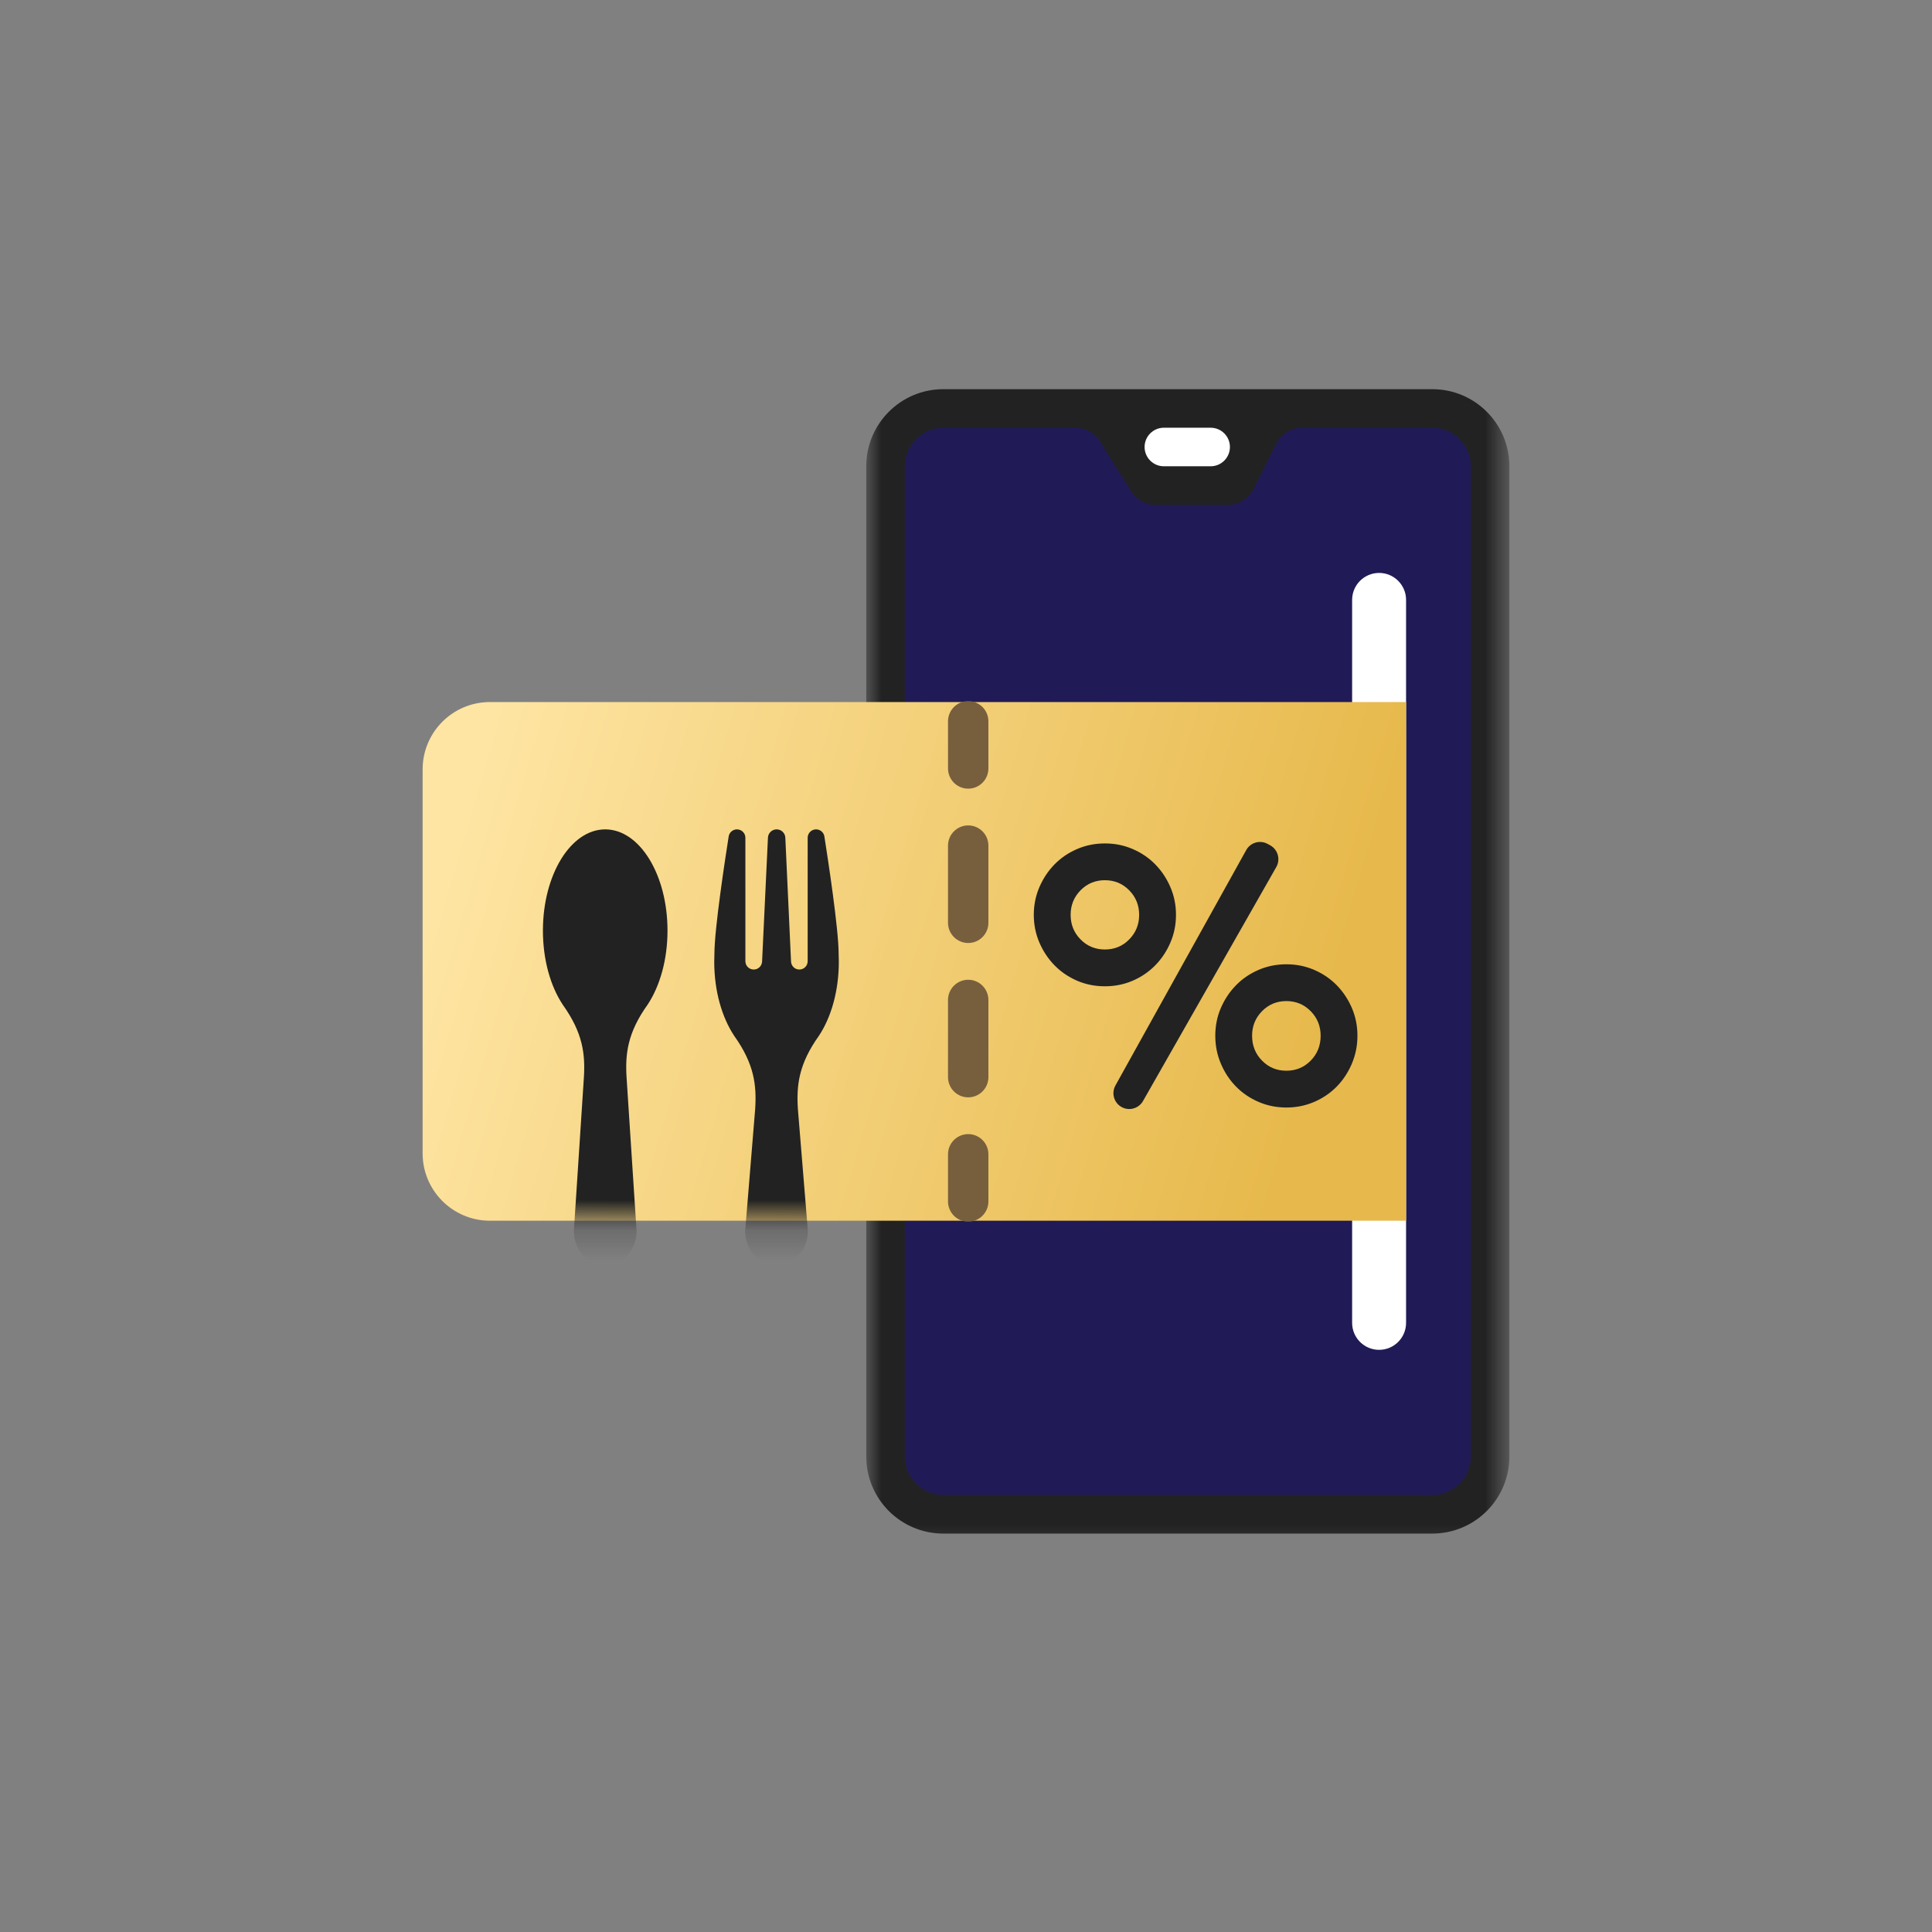<?xml version="1.0" encoding="UTF-8"?>
<svg width="64px" height="64px" viewBox="0 0 64 64" version="1.1" xmlns="http://www.w3.org/2000/svg" xmlns:xlink="http://www.w3.org/1999/xlink">
    <rect x="0" y="0" width="64" height="64" fill="#808080" stroke="none"/>
    <title>icLoginFoodDiscount</title>
    <defs>
        <rect id="path-1" x="0" y="0" width="64" height="64"></rect>
        <polygon id="path-3" points="3.16960133e-15 0 21.304 0 21.304 39.694 3.16960133e-15 39.694"></polygon>
        <linearGradient x1="0%" y1="50%" x2="91.255%" y2="63.907%" id="linearGradient-5">
            <stop stop-color="#FEE5A3" offset="0%"></stop>
            <stop stop-color="#E7B94C" offset="100%"></stop>
        </linearGradient>
        <path d="M2.23,0 C0.998,0 0,0.999 0,2.231 L0,2.231 L0,14.951 C0,16.183 0.998,17.182 2.23,17.182 L2.23,17.182 L32.578,17.182 L32.578,0" id="path-6"></path>
        <path d="M2.23,0 C0.998,0 0,0.999 0,2.231 L0,14.951 C0,16.183 0.998,17.182 2.23,17.182 L32.578,17.182 L32.578,0" id="path-8"></path>
    </defs>
    <g id="cutup-images" stroke="none" stroke-width="1" fill="none" fill-rule="evenodd">
        <g id="Desktop-HD" transform="translate(-661, -155)">
            <g id="icLoginFoodDiscount" transform="translate(661, 155)">
                <mask id="mask-2" fill="white">
                    <use xlink:href="#path-1"></use>
                </mask>
                <g id="Mask"></g>
                <g id="Group" mask="url(#mask-2)">
                    <g transform="translate(14, 12)" id="icLoginFoodDiscount">
                        <g id="Group-20" transform="translate(0, -0)">
                            <g id="Group-3" transform="translate(14.696, 0)">
                                <mask id="mask-4" fill="white">
                                    <use xlink:href="#path-3"></use>
                                </mask>
                                <g id="Clip-2"></g>
                                <path d="M2.553,0.892 C1.143,0.892 0,2.035 0,3.446 L0,36.248 C0,37.659 1.143,38.802 2.553,38.802 L18.75,38.802 C20.16,38.802 21.304,37.659 21.304,36.248 L21.304,3.446 C21.304,2.035 20.16,0.892 18.75,0.892 L2.553,0.892 Z" id="Fill-1" fill="#222222" mask="url(#mask-4)"></path>
                            </g>
                            <path d="M34.723,36.248 C34.723,36.954 34.151,37.525 33.446,37.525 L17.25,37.525 C16.545,37.525 15.973,36.954 15.973,36.248 L15.973,3.446 C15.973,2.74 16.545,2.169 17.25,2.169 L21.625,2.169 C21.955,2.169 22.262,2.339 22.437,2.619 L23.47,4.273 C23.645,4.552 23.952,4.723 24.283,4.723 L26.671,4.723 C27.034,4.723 27.366,4.518 27.528,4.193 L28.275,2.698 C28.438,2.374 28.769,2.169 29.132,2.169 L33.446,2.169 C34.151,2.169 34.723,2.74 34.723,3.446 L34.723,36.248 Z" id="Fill-4" fill="#201B56"></path>
                            <path d="M26.104,3.446 L24.554,3.446 C24.202,3.446 23.916,3.16 23.916,2.807 C23.916,2.455 24.202,2.169 24.554,2.169 L26.104,2.169 C26.457,2.169 26.743,2.455 26.743,2.807 C26.743,3.16 26.457,3.446 26.104,3.446" id="Fill-6" fill="#FFFFFF"></path>
                            <path d="M31.685,32.715 L31.685,32.715 C31.191,32.715 30.791,32.315 30.791,31.821 L30.791,7.873 C30.791,7.379 31.191,6.979 31.685,6.979 C32.178,6.979 32.578,7.379 32.578,7.873 L32.578,31.821 C32.578,32.315 32.178,32.715 31.685,32.715" id="Fill-8" fill="#FFFFFF"></path>
                            <path d="M32.578,28.438 L2.23,28.438 C0.998,28.438 0,27.439 0,26.208 L0,13.487 C0,12.255 0.998,11.256 2.23,11.256 L32.578,11.256 L32.578,28.438 Z" id="Fill-10" fill="url(#linearGradient-5)"></path>
                            <path d="M29.748,22.31 C29.748,21.991 29.638,21.72 29.419,21.497 C29.2,21.274 28.931,21.162 28.613,21.162 C28.294,21.162 28.025,21.274 27.806,21.497 C27.587,21.72 27.477,21.991 27.477,22.31 C27.477,22.636 27.587,22.912 27.806,23.134 C28.025,23.358 28.294,23.469 28.613,23.469 C28.931,23.469 29.2,23.358 29.419,23.134 C29.638,22.912 29.748,22.636 29.748,22.31 M26.258,22.31 C26.258,21.983 26.319,21.676 26.443,21.389 C26.567,21.103 26.734,20.852 26.946,20.636 C27.156,20.421 27.406,20.252 27.693,20.128 C27.979,20.005 28.286,19.943 28.613,19.943 C28.939,19.943 29.246,20.005 29.533,20.128 C29.82,20.252 30.069,20.421 30.28,20.636 C30.491,20.852 30.658,21.103 30.782,21.389 C30.905,21.676 30.967,21.983 30.967,22.31 C30.967,22.636 30.905,22.945 30.782,23.236 C30.658,23.527 30.491,23.78 30.28,23.995 C30.069,24.21 29.82,24.379 29.533,24.503 C29.246,24.626 28.939,24.688 28.613,24.688 C28.286,24.688 27.979,24.626 27.693,24.503 C27.406,24.379 27.156,24.21 26.946,23.995 C26.734,23.78 26.567,23.527 26.443,23.236 C26.319,22.945 26.258,22.636 26.258,22.31 M27.996,15.958 L28.08,16.004 C28.333,16.146 28.423,16.468 28.279,16.722 L23.864,24.473 C23.721,24.724 23.401,24.812 23.15,24.67 C22.899,24.528 22.81,24.21 22.95,23.958 L27.282,16.161 C27.422,15.907 27.743,15.816 27.996,15.958 M23.736,18.306 C23.736,17.988 23.626,17.716 23.407,17.493 C23.189,17.27 22.919,17.158 22.601,17.158 C22.282,17.158 22.013,17.27 21.794,17.493 C21.575,17.716 21.466,17.988 21.466,18.306 C21.466,18.625 21.575,18.896 21.794,19.119 C22.013,19.342 22.282,19.453 22.601,19.453 C22.919,19.453 23.189,19.342 23.407,19.119 C23.626,18.896 23.736,18.625 23.736,18.306 M20.246,18.306 C20.246,17.979 20.308,17.672 20.432,17.386 C20.556,17.099 20.723,16.848 20.934,16.632 C21.145,16.417 21.394,16.248 21.681,16.125 C21.968,16.001 22.274,15.94 22.601,15.94 C22.928,15.94 23.234,16.001 23.521,16.125 C23.808,16.248 24.057,16.417 24.268,16.632 C24.479,16.848 24.647,17.099 24.77,17.386 C24.894,17.672 24.956,17.979 24.956,18.306 C24.956,18.633 24.894,18.939 24.77,19.226 C24.647,19.513 24.479,19.764 24.268,19.979 C24.057,20.194 23.808,20.364 23.521,20.488 C23.234,20.611 22.928,20.672 22.601,20.672 C22.274,20.672 21.968,20.611 21.681,20.488 C21.394,20.364 21.145,20.194 20.934,19.979 C20.723,19.764 20.556,19.513 20.432,19.226 C20.308,18.939 20.246,18.633 20.246,18.306" id="Fill-12" fill="#222222"></path>
                            <path d="M18.073,11.225 C18.421,11.225 18.707,11.491 18.739,11.83 L18.742,11.895 L18.742,13.456 C18.742,13.825 18.443,14.125 18.073,14.125 C17.725,14.125 17.44,13.86 17.407,13.52 L17.404,13.456 L17.404,11.895 C17.404,11.525 17.704,11.225 18.073,11.225 Z" id="Stroke-14" fill="#775F3D" fill-rule="nonzero"></path>
                            <path d="M17.404,16.012 L17.404,18.569 C17.404,18.938 17.704,19.238 18.073,19.238 C18.443,19.238 18.742,18.938 18.742,18.569 L18.742,16.012 C18.742,15.643 18.443,15.343 18.073,15.343 C17.704,15.343 17.404,15.643 17.404,16.012 Z M17.404,21.125 L17.404,23.682 C17.404,24.051 17.704,24.351 18.073,24.351 C18.443,24.351 18.742,24.051 18.742,23.682 L18.742,21.125 C18.742,20.756 18.443,20.456 18.073,20.456 C17.704,20.456 17.404,20.756 17.404,21.125 Z" id="Stroke-16" fill="#775F3D" fill-rule="nonzero"></path>
                            <path d="M18.073,25.569 C18.421,25.569 18.707,25.834 18.739,26.174 L18.742,26.238 L18.742,27.8 C18.742,28.169 18.443,28.469 18.073,28.469 C17.725,28.469 17.44,28.203 17.407,27.864 L17.404,27.8 L17.404,26.238 C17.404,25.869 17.704,25.569 18.073,25.569 Z" id="Stroke-18" fill="#775F3D" fill-rule="nonzero"></path>
                        </g>
                        <g id="Group-27" transform="translate(0, 11.256)">
                            <g id="Group-23">
                                <mask id="mask-7" fill="white">
                                    <use xlink:href="#path-6"></use>
                                </mask>
                                <g id="Clip-22"></g>
                                <path d="M8.112,7.571 C8.112,5.719 7.188,4.218 6.049,4.218 C4.909,4.218 3.985,5.719 3.985,7.571 C3.985,8.543 4.237,9.416 4.644,10.029 C5.306,10.957 5.392,11.657 5.341,12.451 L5.01,17.518 C5.01,18.151 5.475,18.664 6.049,18.664 C6.622,18.664 7.087,18.151 7.087,17.518 L6.757,12.451 C6.706,11.657 6.787,10.956 7.45,10.029 C7.857,9.416 8.112,8.543 8.112,7.571" id="Fill-21" fill="#222222" mask="url(#mask-7)"></path>
                            </g>
                            <g id="Group-26">
                                <mask id="mask-9" fill="white">
                                    <use xlink:href="#path-8"></use>
                                </mask>
                                <g id="Clip-25"></g>
                                <path d="M13.787,8.603 C13.787,8.517 13.781,8.43 13.781,8.345 C13.781,7.512 13.426,5.198 13.309,4.453 C13.288,4.317 13.171,4.218 13.034,4.218 C12.88,4.218 12.755,4.343 12.755,4.496 L12.755,8.585 C12.755,8.738 12.632,8.861 12.479,8.861 C12.332,8.861 12.211,8.745 12.204,8.598 L12.015,4.494 C12.009,4.339 11.882,4.218 11.727,4.218 C11.573,4.218 11.446,4.339 11.439,4.493 L11.245,8.599 C11.237,8.745 11.117,8.861 10.969,8.861 L10.968,8.861 C10.815,8.861 10.692,8.738 10.692,8.585 L10.692,4.496 C10.692,4.343 10.567,4.218 10.414,4.218 C10.277,4.218 10.16,4.317 10.138,4.453 C10.021,5.198 9.666,7.512 9.666,8.345 C9.666,8.43 9.66,8.517 9.66,8.603 C9.66,9.575 9.916,10.448 10.323,11.06 C10.985,11.989 11.067,12.688 11.016,13.483 L10.685,17.518 C10.685,18.151 11.15,18.663 11.723,18.663 C12.297,18.663 12.762,18.151 12.762,17.518 L12.431,13.483 C12.38,12.688 12.462,11.988 13.125,11.06 C13.532,10.448 13.787,9.575 13.787,8.603" id="Fill-24" fill="#222222" mask="url(#mask-9)"></path>
                            </g>
                        </g>
                    </g>
                </g>
            </g>
        </g>
    </g>
</svg>